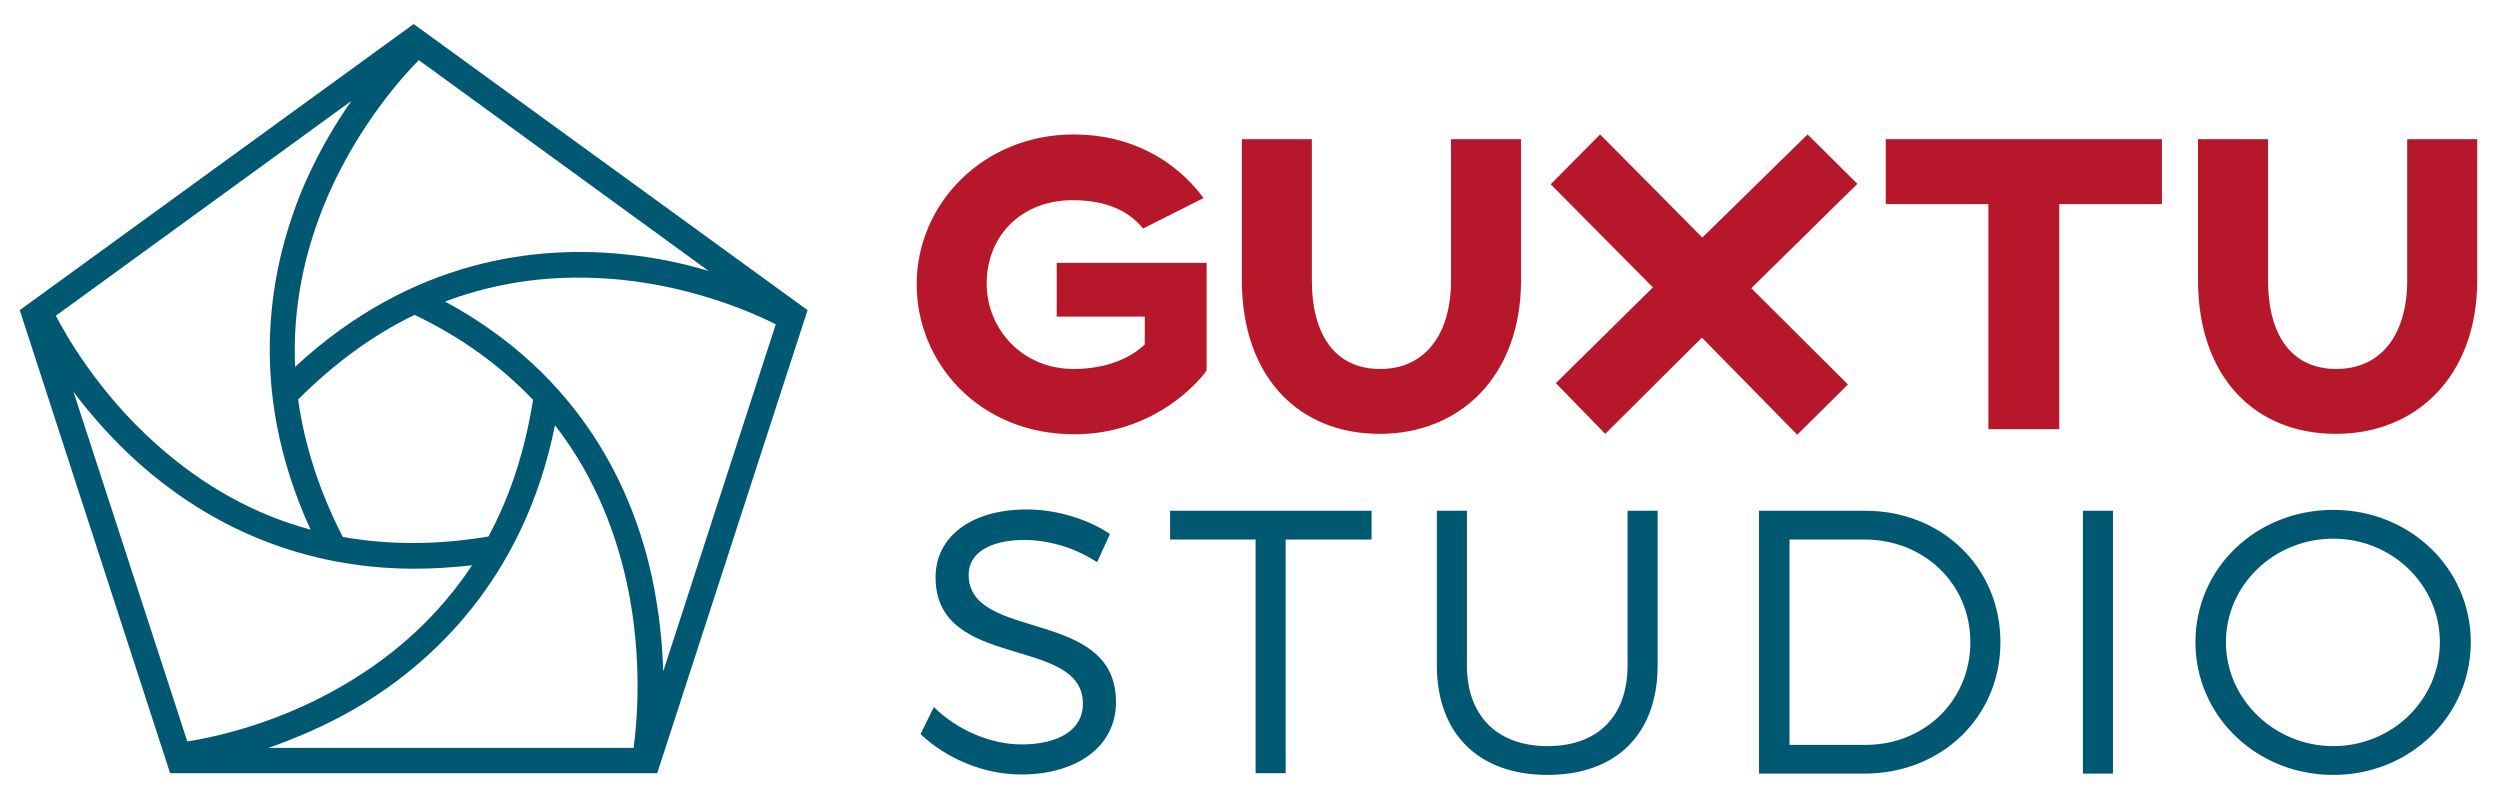 <?xml version="1.0" encoding="UTF-8" standalone="no"?> <svg xmlns="http://www.w3.org/2000/svg" xmlns:xlink="http://www.w3.org/1999/xlink" xmlns:serif="http://www.serif.com/" width="100%" height="100%" viewBox="0 0 582 189" version="1.1" xml:space="preserve" style="fill-rule:evenodd;clip-rule:evenodd;stroke-linejoin:round;stroke-miterlimit:2;"> <g transform="matrix(1,0,0,1,-138,-197)"> <path d="M714.9,229.4L698.4,229.4L698.4,262.2C698.4,275.2 692.1,282.9 681.9,282.9C671.6,282.9 666,275.2 666,262.2L666,229.4L649.7,229.4L649.7,262.2C649.7,284.5 662.7,298 681.8,298C700.6,298 714.7,284.5 714.7,262.2L714.7,229.4L714.9,229.4ZM641.3,229.4L577,229.4L577,244.5L600.9,244.5L600.9,296.9L617.4,296.9L617.4,244.5L641.3,244.5L641.3,229.4ZM511.7,298L534.2,275.6L556.4,298.2L568.2,286.5L545.7,264.1L570.4,239.8L558.8,228.3L534.3,252.3L510.5,228.3L499,239.9L522.8,263.9L500.2,286.2L511.7,298ZM492.3,229.4L475.8,229.4L475.8,262.2C475.8,275.2 469.5,282.9 459.3,282.9C449,282.9 443.4,275.2 443.4,262.2L443.4,229.4L427.1,229.4L427.1,262.2C427.1,284.5 440.1,298 459.2,298C478,298 492.1,284.5 492.1,262.2L492.1,229.4L492.3,229.4ZM388,228.3C366.8,228.3 351.4,244.5 351.4,263.2C351.4,281.3 365.8,298.1 388.1,298.1C407.8,298.1 418.4,284.2 418.9,283.2L418.9,258.2L384,258.2L384,270.7L404.5,270.7L404.5,277.2C400.9,280.6 395.2,282.9 387.9,282.9C376.1,282.9 367.7,273.7 367.7,263C367.7,251.8 375.9,243.6 387.7,243.6C395.4,243.6 400.7,246 404.1,250.2L418.2,243.1C411.5,234.1 401,228.3 388,228.3" style="fill:rgb(182,23,42);fill-rule:nonzero;"></path> <path d="M681.2,322.4C694.8,322.4 706,333.1 706,346.5C706,360 694.8,370.7 681.2,370.7C667.6,370.7 656.2,359.9 656.2,346.5C656.2,333 667.6,322.4 681.2,322.4M681.2,315.7C663.3,315.7 649.1,329.2 649.1,346.5C649.1,363.7 663.3,377.4 681.2,377.4C699,377.4 713.2,363.7 713.2,346.5C713.2,329.3 699,315.7 681.2,315.7M629.9,315.9L622.9,315.9L622.9,377.1L629.9,377.1L629.9,315.9ZM554.5,322.6L572.1,322.6C585.8,322.6 596.7,332.8 596.7,346.5C596.7,360.1 586,370.4 572.4,370.4L554.6,370.4L554.6,322.6L554.5,322.6ZM547.5,315.9L547.5,377.1L572,377.1C590,377.1 603.7,363.9 603.7,346.5C603.7,329.1 590.1,315.9 572.2,315.9L547.5,315.9ZM523.9,315.9L516.9,315.9L516.9,351.9C516.9,363.8 509.9,370.7 498.3,370.7C486.7,370.7 479.5,363.8 479.5,351.9L479.5,315.9L472.5,315.9L472.5,351.9C472.5,367.8 482.2,377.4 498.3,377.4C514.3,377.4 523.9,367.8 523.9,351.9L523.9,315.9ZM457.3,322.6L457.3,315.9L410.4,315.9L410.4,322.6L430.3,322.6L430.3,377L437.3,377L437.3,322.6L457.3,322.6ZM377,315.6C364.3,315.6 355.8,321.8 355.8,331.4C355.8,353.3 390.2,344.8 390.1,360.9C390.1,366.8 384.6,370.3 375.8,370.3C368.9,370.3 361.1,367.2 355.4,361.6L352.3,367.9C358.1,373.4 366.8,377.3 375.7,377.3C388.8,377.3 397.8,370.7 397.8,360.5C397.9,338.3 363.5,346.5 363.5,330.8C363.5,325.6 368.7,322.7 376.5,322.7C381.4,322.7 387.9,324.2 393.4,327.9L396.4,321.3C391.3,317.9 384.1,315.6 377,315.6" style="fill:rgb(0,88,114);fill-rule:nonzero;"></path> <path d="M234.3,202.6L142.6,269.2L177.6,377L291,377L326,269.2L234.3,202.6ZM210.3,320.3C197.3,316.8 185.4,310.2 174.6,300.6C160.6,288.2 153.1,274.5 151,270.5L219.8,220.5C216.2,225.6 212.4,232 209.1,239.4C201,258 194.9,286.7 210.3,320.3ZM217.8,322C212.3,311.3 208.9,300.6 207.4,290C215.8,281.6 224.8,275 234.5,270.3C245.4,275.5 254.6,282.2 262.1,290.1C260.2,301.9 256.8,312.5 251.7,321.9C239.8,323.9 228.5,323.9 217.8,322ZM267.2,296C275.2,306.3 280.8,318.5 283.9,332.6C287.9,350.9 286.1,366.7 285.5,371.1L200.5,371.1C206.5,369 213.5,366.1 220.6,362C238.1,351.8 259.9,332.2 267.2,296ZM289.8,331.5C285.5,311.4 273.5,284.4 241.6,267.2C254.3,262.4 267.9,260.7 282.4,262.1C300.4,263.9 314.3,270.3 318.6,272.5L292.4,353.3C292.2,346.9 291.5,339.5 289.8,331.5ZM283.3,256.2C263.1,254.1 233.9,257.2 206.7,282.4C206.1,268.9 208.7,255.5 214.5,242.2C221.8,225.7 232,214.5 235.5,211L303,260.1C297.4,258.4 290.7,256.9 283.3,256.2ZM155.1,288.2C159,293.4 164.1,299.3 170.5,305C183.8,316.8 204.9,329.4 234.6,329.4C238.9,329.4 243.3,329.1 247.9,328.6C240.4,339.9 230.4,349.3 217.8,356.6C200.9,366.5 184.8,369.1 181.6,369.6L155.1,288.2Z" style="fill:rgb(0,88,114);fill-rule:nonzero;"></path> </g> </svg> 